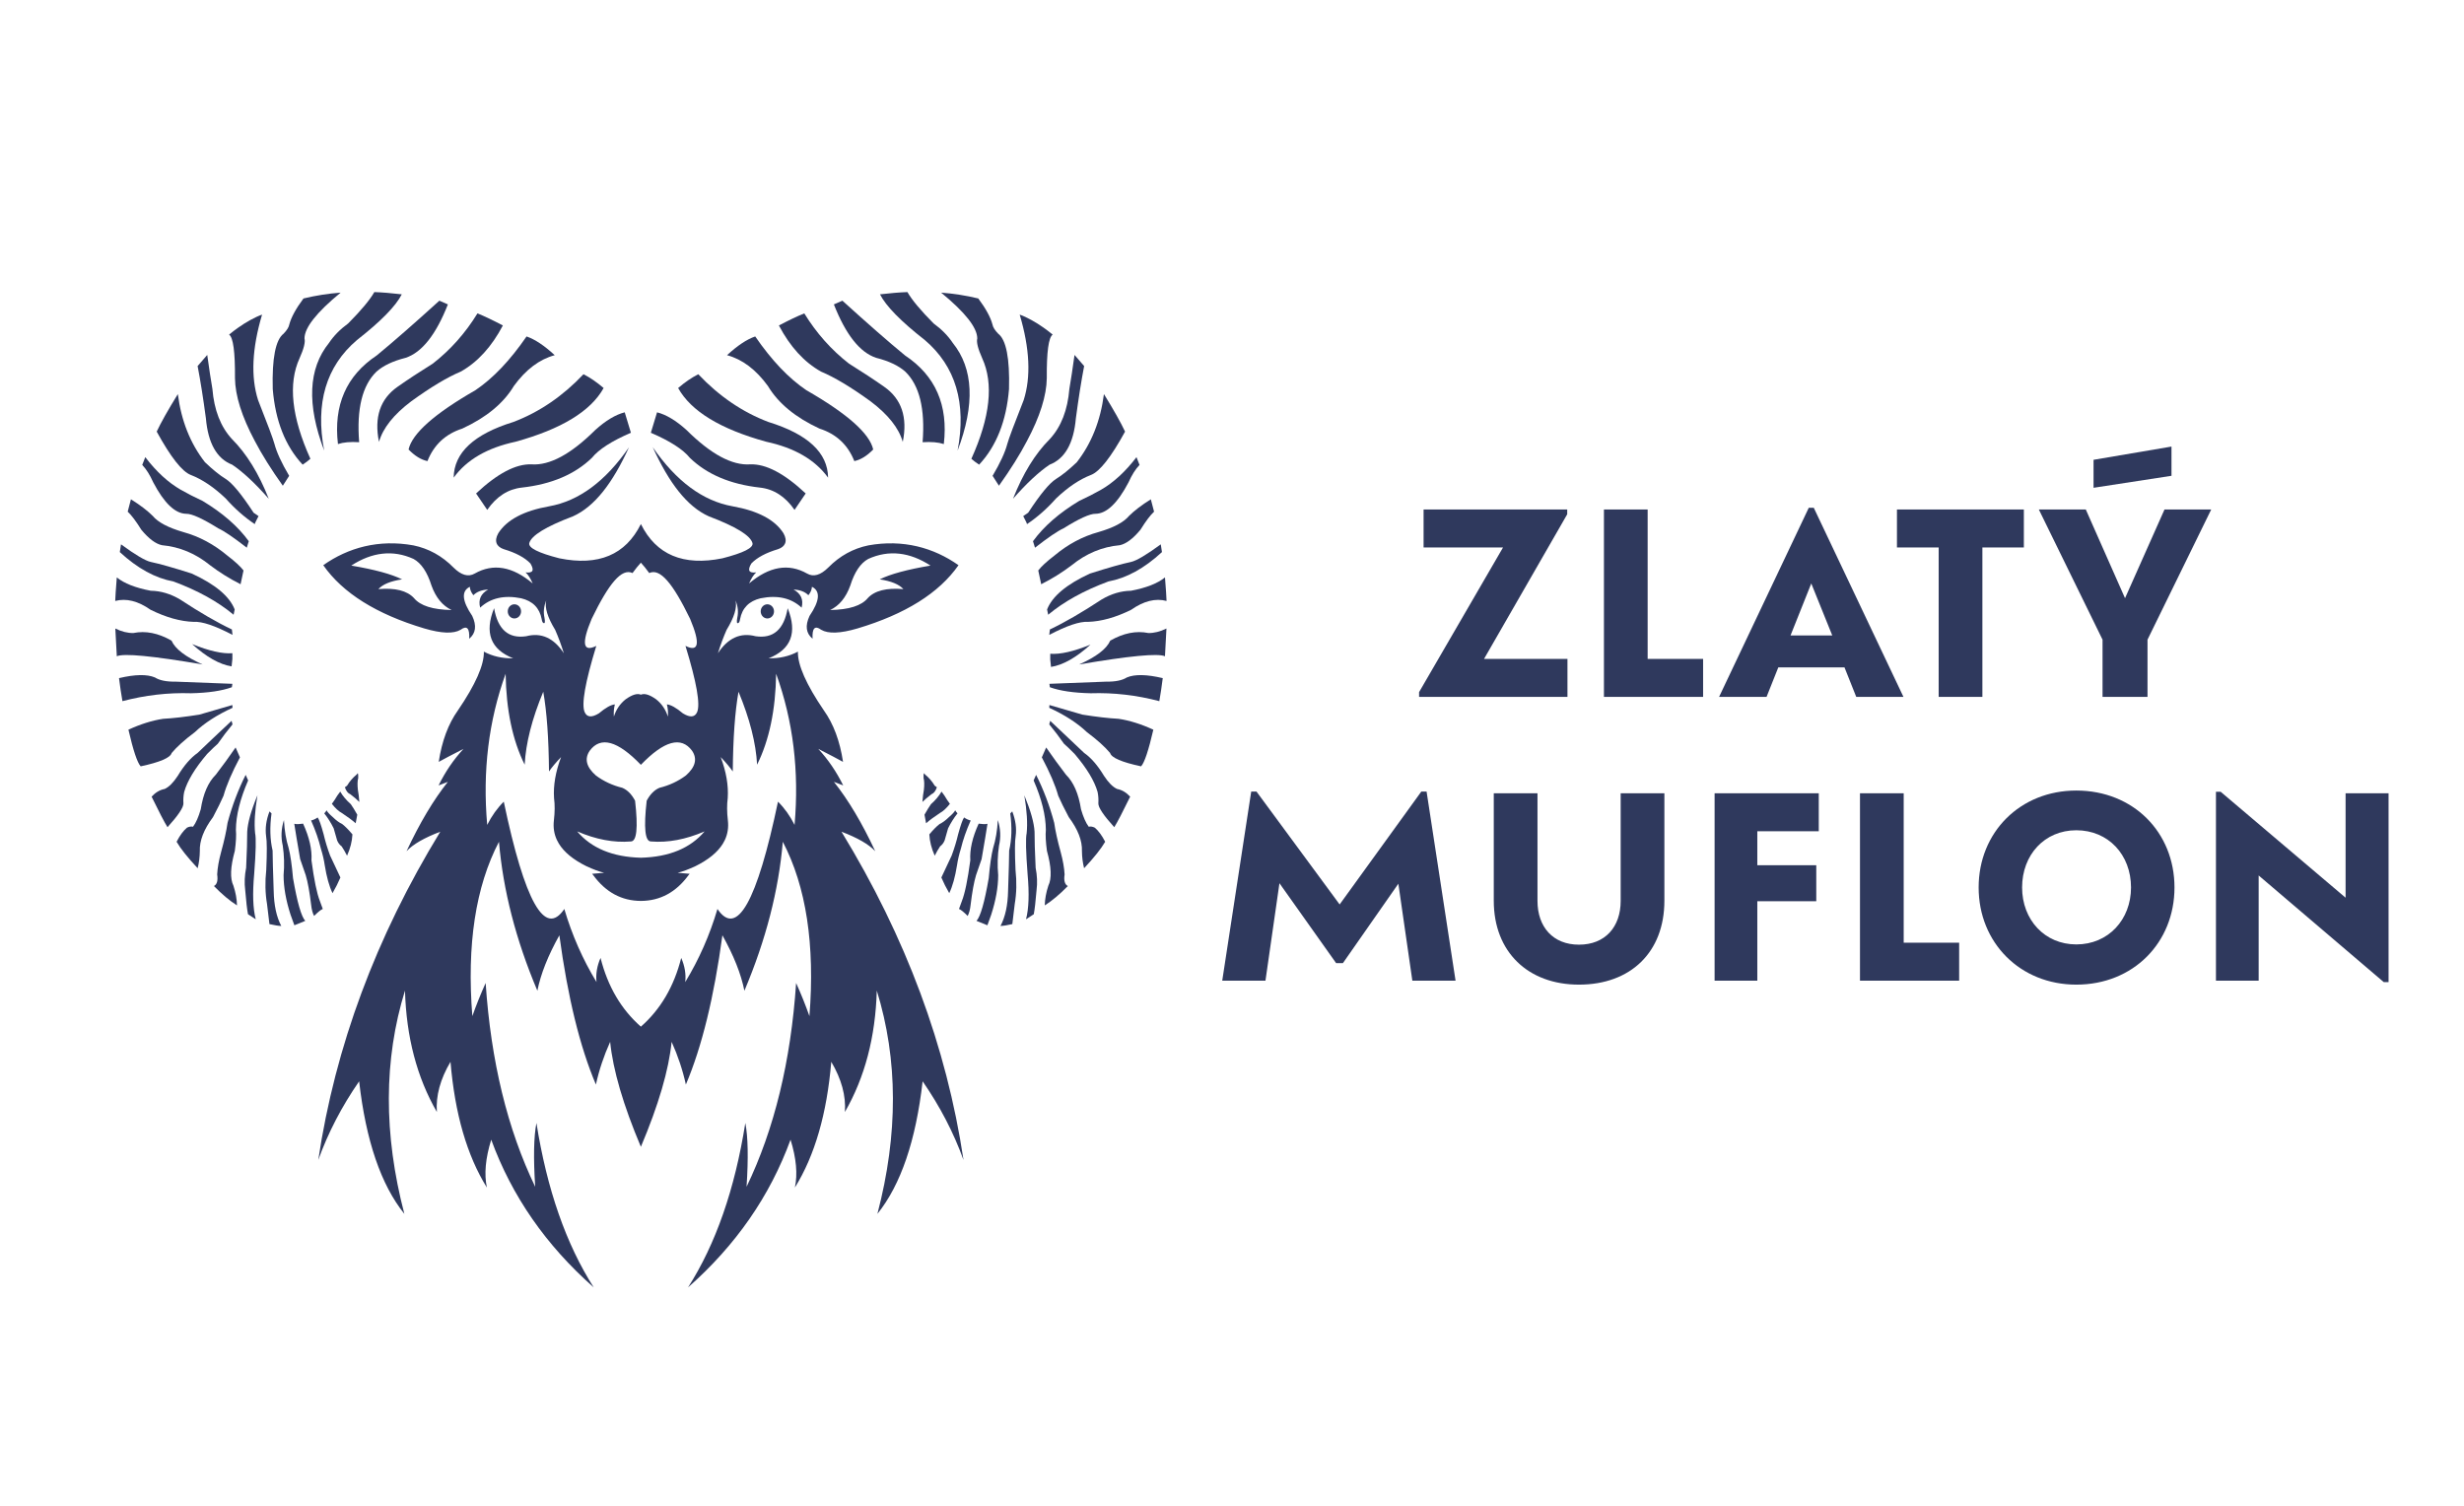 <svg xmlns="http://www.w3.org/2000/svg" xmlns:xlink="http://www.w3.org/1999/xlink" xmlns:serif="http://www.serif.com/" width="100%" height="100%" viewBox="0 0 1350 825" xml:space="preserve" style="fill-rule:evenodd;clip-rule:evenodd;stroke-miterlimit:22.926;">    <g id="Artboard1" transform="matrix(1,0,0,1,-200,-2225)">        <rect x="200" y="2225" width="1350" height="825" style="fill:none;"></rect>        <g id="Vrstva-1" serif:id="Vrstva 1" transform="matrix(4.167,0,0,4.167,0,0)">            <g transform="matrix(1,0,0,1,0,445.603)">                <path d="M121.537,161.761C126.678,162.808 130.253,161.306 132.261,157.256C134.27,161.306 137.845,162.808 142.987,161.761C145.761,161.048 147.077,160.383 146.936,159.766C146.664,158.764 144.75,157.59 141.195,156.244C138.327,154.955 135.97,151.861 133.825,147.163C136.921,151.64 140.415,154.225 144.31,154.921C147.65,155.513 149.883,156.693 151.008,158.463C151.614,159.536 151.22,160.246 150.295,160.56C148.698,161.038 147.527,161.665 146.784,162.443C146.243,163.345 146.457,163.735 147.425,163.614C147.089,163.911 146.776,164.397 146.488,165.069C149.14,162.824 151.682,162.39 154.113,163.766C154.953,164.25 155.882,163.985 156.902,162.972C158.412,161.443 160.169,160.472 162.175,160.061C166.724,159.241 170.747,160.355 174.024,162.667C171.464,166.331 167.036,169.103 160.74,170.984C158.486,171.647 156.895,171.705 155.966,171.157C155.138,170.55 154.761,170.943 154.836,172.337C153.968,171.622 153.836,170.621 154.439,169.334C155.786,167.348 155.891,166.072 154.754,165.507C154.731,165.883 154.575,166.253 154.286,166.617C153.843,166.16 153.193,165.91 152.336,165.868C153.313,166.409 153.666,167.203 153.395,168.25C152.033,166.983 150.234,166.572 148,167.018C146.479,167.382 145.58,168.298 145.302,169.767C145.258,170.076 145.17,170.249 145.038,170.286C144.872,170.334 144.838,170.1 144.936,169.584C145.101,168.854 145.026,168.094 144.712,167.304C144.927,168.242 144.533,169.531 143.531,171.172C143.122,172.098 142.742,173.122 142.391,174.246C143.706,172.238 145.355,171.491 147.338,172.007C149.666,172.354 151.074,171.126 151.563,168.322C152.854,171.54 152.019,173.735 149.059,174.908C150.468,174.94 151.751,174.648 152.907,174.033C152.864,175.783 154.004,178.362 156.327,181.769C157.589,183.539 158.428,185.792 158.841,188.528C158.195,188.166 157.109,187.596 155.584,186.818C156.882,188.217 157.974,189.819 158.862,191.623C158.862,191.623 158.454,191.467 157.64,191.154C159.527,193.517 161.339,196.557 163.076,200.275C162.238,199.371 160.759,198.516 158.637,197.71C167.099,211.562 172.447,225.949 174.681,240.871C173.385,237.28 171.594,233.833 169.306,230.529C168.419,238.323 166.437,244.132 163.361,247.957C166.108,237.461 166.081,227.675 163.28,218.599C163.105,224.699 161.707,230.019 159.086,234.56C159.237,232.438 158.64,230.239 157.294,227.964C156.719,234.789 155.124,240.299 152.509,244.496C152.887,242.74 152.697,240.643 151.939,238.204C149.235,245.613 144.742,252.087 138.461,257.627C142.104,251.924 144.615,244.717 145.994,236.006C146.349,237.818 146.403,240.614 146.157,244.394C149.807,236.82 151.978,227.889 152.672,217.601C153.327,219.055 153.91,220.507 154.423,221.958C155.165,212.564 153.998,204.923 150.921,199.033C150.381,205.408 148.698,211.936 145.872,218.619C145.437,216.429 144.473,213.999 142.981,211.33C141.884,219.448 140.282,225.99 138.176,230.956C137.758,229.051 137.134,227.178 136.303,225.337C135.932,229.039 134.584,233.641 132.261,239.141C129.939,233.641 128.592,229.039 128.22,225.337C127.39,227.178 126.765,229.051 126.347,230.956C124.241,225.99 122.639,219.448 121.543,211.33C120.05,213.999 119.086,216.429 118.652,218.619C115.826,211.936 114.143,205.408 113.602,199.033C110.525,204.923 109.358,212.564 110.101,221.958C110.613,220.507 111.197,219.055 111.851,217.601C112.545,227.889 114.716,236.82 118.366,244.394C118.12,240.614 118.174,237.818 118.529,236.006C119.909,244.717 122.42,251.924 126.062,257.627C119.781,252.087 115.288,245.613 112.584,238.204C111.827,240.643 111.637,242.74 112.014,244.496C109.399,240.299 107.804,234.789 107.229,227.964C105.883,230.239 105.286,232.438 105.438,234.56C102.815,230.019 101.418,224.699 101.244,218.599C98.443,227.675 98.416,237.461 101.162,247.957C98.086,244.132 96.105,238.323 95.217,230.529C92.929,233.833 91.138,237.28 89.843,240.871C92.076,225.949 97.424,211.562 105.886,197.71C103.764,198.516 102.285,199.371 101.447,200.275C103.184,196.557 104.996,193.517 106.883,191.154C106.069,191.467 105.662,191.623 105.662,191.623C106.549,189.819 107.642,188.217 108.939,186.818C107.414,187.596 106.328,188.166 105.682,188.528C106.096,185.792 106.934,183.539 108.196,181.769C110.519,178.362 111.659,175.783 111.617,174.033C112.772,174.648 114.055,174.94 115.465,174.908C112.504,173.735 111.669,171.54 112.961,168.322C113.449,171.126 114.857,172.354 117.185,172.007C119.168,171.491 120.817,172.238 122.132,174.246C121.781,173.122 121.401,172.098 120.992,171.172C119.99,169.531 119.597,168.242 119.811,167.304C119.497,168.094 119.423,168.854 119.588,169.584C119.685,170.1 119.652,170.334 119.486,170.286C119.353,170.249 119.265,170.076 119.221,169.767C118.943,168.298 118.044,167.382 116.523,167.018C114.289,166.572 112.49,166.983 111.128,168.25C110.857,167.203 111.209,166.409 112.187,165.868C111.33,165.91 110.681,166.16 110.237,166.617C109.949,166.253 109.792,165.883 109.769,165.507C108.632,166.072 108.738,167.348 110.085,169.334C110.688,170.621 110.555,171.622 109.688,172.337C109.762,170.943 109.385,170.55 108.558,171.157C107.629,171.705 106.037,171.647 103.783,170.984C97.487,169.103 93.059,166.331 90.499,162.667C93.776,160.355 97.799,159.241 102.348,160.061C104.354,160.472 106.112,161.443 107.621,162.972C108.641,163.985 109.571,164.25 110.411,163.766C112.841,162.39 115.383,162.824 118.035,165.069C117.746,164.397 117.434,163.911 117.098,163.614C118.066,163.735 118.28,163.345 117.74,162.443C116.996,161.665 115.825,161.038 114.228,160.56C113.304,160.246 112.909,159.536 113.515,158.463C114.64,156.693 116.873,155.513 120.213,154.921C124.108,154.225 127.603,151.64 130.698,147.163C128.553,151.861 126.196,154.955 123.328,156.244C119.773,157.59 117.86,158.764 117.587,159.766C117.446,160.383 118.763,161.048 121.537,161.761ZM132.261,162.336C131.91,162.719 131.544,163.174 131.163,163.7C129.738,163.029 128.06,165.047 125.789,169.726C124.432,172.961 124.636,174.145 126.399,173.279C124.931,178.074 124.422,180.979 124.872,181.993C125.174,182.672 125.795,182.724 126.735,182.151C127.623,181.407 128.325,181.014 128.841,180.97C128.71,181.479 128.667,182.014 128.712,182.574C129.004,181.647 129.518,180.89 130.256,180.301C131.118,179.688 131.787,179.485 132.261,179.692C132.736,179.485 133.405,179.688 134.267,180.301C135.005,180.89 135.519,181.647 135.811,182.574C135.856,182.014 135.813,181.479 135.682,180.97C136.198,181.014 136.9,181.407 137.788,182.151C138.728,182.724 139.349,182.672 139.651,181.993C140.101,180.979 139.592,178.074 138.124,173.279C139.888,174.145 140.091,172.961 138.735,169.726C136.463,165.047 134.785,163.029 133.36,163.7C132.979,163.174 132.613,162.719 132.261,162.336ZM132.261,188.915C129.208,185.743 126.966,185.125 125.534,187.062C124.813,188.12 125.085,189.206 126.348,190.32C127.372,191.08 128.53,191.62 129.819,191.938C130.493,192.224 131.053,192.791 131.499,193.638C131.907,197.221 131.716,199.005 130.929,198.992C128.706,199.175 126.358,198.734 123.885,197.669C125.756,199.88 128.548,201.034 132.261,201.13C135.975,201.034 138.767,199.88 140.638,197.669C138.165,198.734 135.817,199.175 133.594,198.992C132.807,199.005 132.617,197.221 133.024,193.638C133.47,192.791 134.03,192.224 134.704,191.938C135.993,191.62 137.15,191.08 138.175,190.32C139.438,189.206 139.709,188.12 138.99,187.062C137.558,185.125 135.315,185.743 132.261,188.915ZM132.261,206.811C129.726,206.796 127.639,205.669 126.002,203.431C125.951,203.367 125.9,203.305 125.849,203.244C126.286,203.208 126.813,203.164 127.43,203.111C126.771,202.95 125.989,202.659 125.084,202.238C123.371,201.391 122.171,200.406 121.482,199.284C121.39,199.129 121.303,198.968 121.222,198.803C120.849,198.008 120.716,197.149 120.823,196.225C120.952,195.139 120.959,194.162 120.844,193.293C120.732,191.634 121.04,189.835 121.767,187.897C121.063,188.636 120.534,189.268 120.179,189.79C120.142,185.422 119.891,181.927 119.426,179.305C117.946,182.864 117.132,186.06 116.982,188.895C115.385,185.683 114.551,181.7 114.478,176.944C112.24,183.122 111.433,189.745 112.055,196.814C112.651,195.628 113.377,194.61 114.234,193.76C116.997,206.945 119.651,211.648 122.194,207.869C123.207,211.3 124.618,214.504 126.429,217.479C126.315,216.425 126.491,215.366 126.958,214.303C127.905,218.056 129.673,221.069 132.261,223.342C134.85,221.069 136.618,218.056 137.565,214.303C138.032,215.366 138.208,216.425 138.094,217.479C139.905,214.504 141.317,211.3 142.329,207.869C144.873,211.648 147.526,206.945 150.289,193.76C151.146,194.61 151.872,195.628 152.468,196.814C153.091,189.745 152.283,183.122 150.045,176.944C149.973,181.7 149.138,185.683 147.541,188.895C147.391,186.06 146.577,182.864 145.098,179.305C144.632,181.927 144.381,185.422 144.344,189.79C143.99,189.268 143.46,188.636 142.756,187.897C143.484,189.835 143.791,191.634 143.68,193.293C143.565,194.162 143.571,195.139 143.7,196.225C143.807,197.149 143.674,198.008 143.301,198.803C143.22,198.968 143.133,199.129 143.041,199.284C142.352,200.406 141.152,201.391 139.439,202.238C138.534,202.659 137.752,202.95 137.093,203.111C137.71,203.164 138.237,203.208 138.674,203.244C138.623,203.305 138.572,203.367 138.521,203.431C136.884,205.669 134.798,206.796 132.261,206.811ZM148.891,167.808C148.408,167.808 148.016,168.225 148.016,168.739C148.016,169.254 148.408,169.671 148.891,169.671C149.374,169.671 149.766,169.254 149.766,168.739C149.766,168.225 149.374,167.808 148.891,167.808ZM162.095,166.994C161.267,167.998 159.618,168.521 157.147,168.562C158.338,168.001 159.22,166.929 159.794,165.345C160.351,163.568 161.138,162.4 162.156,161.843C164.864,160.61 167.632,160.954 170.34,162.719C167.282,163.234 165.057,163.838 163.662,164.531C165.168,164.755 166.206,165.182 166.777,165.813C164.559,165.622 162.998,166.016 162.095,166.994ZM115.632,167.808C116.116,167.808 116.508,168.225 116.508,168.739C116.508,169.254 116.116,169.671 115.632,169.671C115.149,169.671 114.757,169.254 114.757,168.739C114.757,168.225 115.149,167.808 115.632,167.808ZM102.429,166.994C103.256,167.998 104.905,168.521 107.376,168.562C106.185,168.001 105.303,166.929 104.729,165.345C104.172,163.568 103.385,162.4 102.367,161.843C99.659,160.61 96.891,160.954 94.183,162.719C97.241,163.234 99.467,163.838 100.861,164.531C99.355,164.755 98.317,165.182 97.746,165.813C99.964,165.622 101.525,166.016 102.429,166.994" style="fill:rgb(47,57,93);"></path>            </g>            <g transform="matrix(1,0,0,1,0,338.774)">                <path d="M112.058,262.223C111.08,260.784 110.592,260.065 110.592,260.065C113.391,257.439 115.821,256.163 117.88,256.237C120.268,256.407 123.064,254.9 126.268,251.717C127.645,250.474 128.934,249.701 130.137,249.396C130.679,251.188 130.951,252.084 130.951,252.084C128.43,253.17 126.719,254.27 125.821,255.382C123.581,257.551 120.513,258.854 116.618,259.291C114.801,259.484 113.281,260.461 112.058,262.223" style="fill:rgb(47,57,93);"></path>            </g>            <g transform="matrix(1,0,0,1,0,329.528)">                <path d="M115.507,259.908C110.309,261.512 107.689,263.953 107.647,267.231C109.358,264.876 112.072,263.302 115.789,262.508C121.821,260.841 125.679,258.488 127.362,255.449C126.473,254.683 125.59,254.078 124.715,253.635C121.981,256.523 118.912,258.615 115.507,259.908" style="fill:rgb(47,57,93);"></path>            </g>            <g transform="matrix(1,0,0,1,0,322.385)">                <path d="M110.51,262.874C105.119,265.97 102.187,268.569 101.715,270.672C102.538,271.518 103.365,272.026 104.199,272.199C105.042,270.06 106.569,268.635 108.78,267.924C111.948,266.455 114.208,264.589 115.559,262.325C117.136,260.161 118.928,258.811 120.934,258.273C119.562,257.006 118.327,256.185 117.229,255.81C115.07,258.953 112.831,261.308 110.51,262.874" style="fill:rgb(47,57,93);"></path>            </g>            <g transform="matrix(1,0,0,1,0,316.828)">                <path d="M100.27,267.984C97.986,269.581 97.171,271.996 97.827,275.232C98.345,273.413 99.757,271.635 102.061,269.898C104.624,268.04 106.796,266.737 108.576,265.989C110.795,264.744 112.641,262.722 114.114,259.922C112.77,259.216 111.657,258.686 110.775,258.334C109.182,260.927 107.228,263.126 104.911,264.931C103.16,266.022 101.613,267.04 100.27,267.984" style="fill:rgb(47,57,93);"></path>            </g>            <g transform="matrix(1,0,0,1,0,315.443)">                <path d="M97.521,265.256C93.528,267.911 91.832,271.793 92.431,276.901C93.141,276.665 94.071,276.583 95.22,276.657C94.872,272.277 95.632,269.183 97.501,267.374C98.389,266.586 99.665,265.982 101.328,265.561C103.468,264.857 105.321,262.516 106.886,258.538C106.14,258.212 105.766,258.049 105.766,258.049C102.442,261.067 99.694,263.47 97.521,265.256" style="fill:rgb(47,57,93);"></path>            </g>            <g transform="matrix(1,0,0,1,0,315.167)">                <path d="M100.824,257.489C99.449,257.329 98.247,257.23 97.217,257.194C96.62,258.232 95.473,259.607 93.774,261.318C92.72,262.086 91.879,262.941 91.25,263.884C88.528,267.258 88.318,271.974 90.618,278.033C89.436,271.796 90.875,266.95 94.935,263.497C98.069,261.046 100.032,259.044 100.824,257.489" style="fill:rgb(47,57,93);"></path>            </g>            <g transform="matrix(1,0,0,1,0,317.092)">                <path d="M83.859,268.025C84.205,272.212 85.515,275.524 87.788,277.96C88.22,277.676 88.559,277.418 88.807,277.187C86.333,271.709 85.858,267.305 87.381,263.974C87.943,262.719 88.16,261.85 88.033,261.368C88.035,259.951 89.618,257.942 92.784,255.341C91.157,255.462 89.529,255.717 87.899,256.108C86.906,257.443 86.286,258.579 86.038,259.515C85.977,259.875 85.725,260.282 85.284,260.737C84.228,261.547 83.752,263.976 83.859,268.025" style="fill:rgb(47,57,93);"></path>            </g>            <g transform="matrix(1,0,0,1,0,322.753)">                <path d="M84.083,269.572C84.37,270.672 85.014,272.069 86.017,273.766C86.017,273.766 85.739,274.2 85.183,275.069C83.663,272.939 82.435,270.977 81.498,269.185C79.788,265.979 78.919,263.224 78.892,260.919C78.915,257.466 78.656,255.559 78.116,255.2C78.542,254.85 78.949,254.539 79.339,254.268C80.262,253.608 81.55,252.874 82.454,252.572C81.132,257.014 80.957,260.758 81.928,263.805C83.176,266.96 83.895,268.882 84.083,269.572" style="fill:rgb(47,57,93);"></path>            </g>            <g transform="matrix(1,0,0,1,0,329.768)">                <path d="M78.528,265.29C79.95,266.247 81.551,267.741 83.333,269.769C82.025,266.45 80.41,263.831 78.488,261.91C77.004,260.299 76.149,258.1 75.922,255.314C75.72,254.148 75.494,252.663 75.245,250.857C74.402,251.831 73.98,252.318 73.98,252.318C74.357,254.283 74.719,256.571 75.067,259.182C75.355,262.475 76.509,264.511 78.528,265.29" style="fill:rgb(47,57,93);"></path>            </g>            <g transform="matrix(1,0,0,1,0,338.255)">                <path d="M73.072,258.146C71.929,257.701 70.438,255.802 68.6,252.451C69.159,251.259 70.085,249.615 71.379,247.518C71.829,251.023 73.018,254.01 74.945,256.477C75.994,257.474 76.903,258.207 77.673,258.675C78.534,259.21 79.755,260.69 81.338,263.114C81.772,263.412 81.989,263.562 81.989,263.562C81.633,264.233 81.47,264.586 81.501,264.62C80.125,263.698 78.85,262.572 77.673,261.241C76.117,259.759 74.583,258.727 73.072,258.146" style="fill:rgb(47,57,93);"></path>            </g>            <g transform="matrix(1,0,0,1,0,349.642)">                <path d="M68.145,247.737C67.707,246.759 67.224,245.995 66.697,245.444C66.697,245.444 66.831,245.103 67.098,244.423C68.551,246.328 70.108,247.758 71.769,248.714C72.641,249.209 73.598,249.698 74.639,250.181C77.261,251.758 79.284,253.523 80.706,255.474C80.53,256.044 80.442,256.329 80.442,256.329C78.705,254.976 77.456,254.127 76.696,253.784C74.625,252.494 73.22,251.856 72.481,251.87C71.028,251.852 69.583,250.475 68.145,247.737" style="fill:rgb(47,57,93);"></path>            </g>            <g transform="matrix(1,0,0,1,0,359.988)">                <path d="M66.577,243.621C65.878,242.497 65.281,241.705 64.786,241.244C64.85,240.968 64.993,240.426 65.212,239.619C66.42,240.375 67.378,241.105 68.083,241.808C68.775,242.644 70.112,243.35 72.094,243.926C74.188,244.5 76.129,245.539 77.917,247.041C78.907,247.799 79.606,248.444 80.014,248.975C79.756,250.183 79.627,250.787 79.627,250.787C78.191,250.059 76.861,249.232 75.637,248.303C73.72,246.745 71.61,245.863 69.305,245.656C68.468,245.486 67.559,244.807 66.577,243.621" style="fill:rgb(47,57,93);"></path>            </g>            <g transform="matrix(1,0,0,1,0,369.921)">                <path d="M67.818,237.922C67.095,237.76 65.792,236.989 63.906,235.607C63.801,236.286 63.748,236.625 63.748,236.625C66.067,238.766 68.414,240.053 70.791,240.487C73.998,241.676 76.638,243.135 78.71,244.865C78.805,244.403 78.853,244.172 78.853,244.172C78.178,242.441 76.298,240.867 73.213,239.449C70.781,238.675 68.983,238.166 67.818,237.922" style="fill:rgb(47,57,93);"></path>            </g>            <g transform="matrix(1,0,0,1,0,376.918)">                <path d="M67.797,237.216C66.148,236.06 64.598,235.672 63.145,236.054C63.16,235.527 63.23,234.496 63.352,232.961C64.326,233.748 65.814,234.332 67.817,234.712C69.128,234.732 70.411,235.112 71.665,235.852C74.281,237.572 76.554,238.889 78.485,239.802C78.544,240.263 78.571,240.501 78.567,240.515C76.249,239.301 74.552,238.731 73.477,238.804C71.727,238.75 69.833,238.22 67.797,237.216" style="fill:rgb(47,57,93);"></path>            </g>            <g transform="matrix(1,0,0,1,0,387.525)">                <path d="M74.638,233.796C68.028,232.668 64.267,232.309 63.354,232.718C63.354,232.718 63.289,231.503 63.159,229.072C63.989,229.481 64.782,229.678 65.537,229.664C67.14,229.338 68.81,229.67 70.545,230.661C71.027,231.754 72.391,232.799 74.638,233.796" style="fill:rgb(47,57,93);"></path>            </g>            <g transform="matrix(-0.998,-0.059,-0.059,0.998,165.255,394.835)">                <path d="M73.294,229.792C74.599,229.97 76.384,229.674 78.649,228.905C76.674,230.496 74.889,231.37 73.294,231.526C73.264,230.872 73.249,230.544 73.249,230.544C73.279,230.043 73.294,229.792 73.294,229.792" style="fill:rgb(47,57,93);"></path>            </g>            <g transform="matrix(1,0,0,1,0,398.345)">                <path d="M63.645,224.774C63.782,225.867 63.932,226.877 64.095,227.802C67.095,227.013 70.1,226.667 73.111,226.764C75.374,226.715 77.166,226.45 78.485,225.97C78.526,225.671 78.547,225.522 78.547,225.522C75.588,225.418 73.097,225.323 71.075,225.237C69.877,225.255 68.974,225.072 68.367,224.687C67.33,224.247 65.756,224.276 63.645,224.774" style="fill:rgb(47,57,93);"></path>            </g>            <g transform="matrix(1,0,0,1,0,410.98)">                <path d="M70.566,221.987C70.387,222.611 69.029,223.194 66.494,223.738C66.052,223.264 65.515,221.658 64.882,218.919C66.48,218.183 68.002,217.706 69.446,217.488C70.74,217.42 72.328,217.236 74.211,216.938C77.101,216.097 78.547,215.676 78.547,215.676C78.561,215.92 78.567,216.042 78.567,216.042C76.524,216.98 74.875,218.045 73.62,219.239C72.265,220.254 71.247,221.171 70.566,221.987" style="fill:rgb(47,57,93);"></path>            </g>            <g transform="matrix(1,0,0,1,0,421.059)">                <path d="M72.113,218.525C72.134,219.053 71.437,220.099 70.021,221.661C69.612,221.01 68.914,219.672 67.929,217.647C68.437,217.092 69.011,216.754 69.649,216.632C70.213,216.373 70.783,215.803 71.359,214.922C72.193,213.54 73.069,212.529 73.986,211.888C75.379,210.553 76.866,209.149 78.445,207.674C78.526,207.986 78.567,208.142 78.567,208.142C77.87,208.983 77.225,209.832 76.633,210.687C76.34,210.936 75.871,211.384 75.228,212.031C73.627,213.913 72.623,215.575 72.215,217.019C72.112,217.505 72.078,218.007 72.113,218.525" style="fill:rgb(47,57,93);"></path>            </g>            <g transform="matrix(1,0,0,1,0,429.956)">                <path d="M73.986,218.159C72.669,216.751 71.745,215.591 71.215,214.679C71.646,213.845 72.101,213.227 72.581,212.825C72.873,212.681 73.138,212.641 73.375,212.703C73.754,212.205 74.093,211.438 74.393,210.402C74.711,208.362 75.369,206.849 76.368,205.862C77.265,204.693 78.134,203.498 78.974,202.279C79.354,203.148 79.544,203.582 79.544,203.582C78.478,205.595 77.759,207.278 77.385,208.631C77.064,209.373 76.603,210.309 76.001,211.441C74.79,213.061 74.214,214.554 74.271,215.92C74.26,216.699 74.165,217.445 73.986,218.159" style="fill:rgb(47,57,93);"></path>            </g>            <g transform="matrix(1,0,0,1,0,438.445)">                <path d="M76.123,212.011C77.188,213.101 78.199,213.949 79.157,214.556C79.139,213.73 78.983,212.868 78.689,211.97C78.224,211.027 78.285,209.501 78.872,207.389C79.031,206.224 79.078,205.301 79.014,204.62C79.028,202.725 79.564,200.56 80.623,198.126C80.623,198.126 80.514,197.881 80.297,197.393C79.306,199.36 78.512,201.464 77.915,203.704C77.765,204.758 77.48,206.047 77.06,207.572C76.764,208.663 76.595,209.634 76.551,210.484C76.671,211.297 76.528,211.806 76.123,212.011" style="fill:rgb(47,57,93);"></path>            </g>            <g transform="matrix(1,0,0,1,0,442.958)">                <path d="M81.623,211.868C80.943,211.425 80.602,211.204 80.602,211.204C80.482,210.582 80.36,209.524 80.236,208.027C80.116,207.102 80.156,206.124 80.358,205.096C80.459,202.992 80.506,201.411 80.5,200.352C80.563,199.18 81.011,197.585 81.844,195.568C81.505,197.599 81.403,199.261 81.539,200.555C81.683,201.205 81.642,202.997 81.416,205.931C81.185,208.492 81.254,210.471 81.623,211.868" style="fill:rgb(47,57,93);"></path>            </g>            <g transform="matrix(1,0,0,1,0,445.954)">                <path d="M83.423,209.505C84.086,209.659 84.606,209.741 84.981,209.751C84.352,208.575 84.019,207.036 83.981,205.133C83.889,202.46 83.841,200.695 83.839,199.84C83.5,198.393 83.453,196.764 83.696,194.954C83.696,194.954 83.608,194.866 83.432,194.689C82.995,195.825 82.846,196.911 82.984,197.946C83.1,198.582 83.107,200.062 83.004,202.385C82.832,203.975 82.866,205.469 83.106,206.864C83.244,207.976 83.349,208.857 83.423,209.505" style="fill:rgb(47,57,93);"></path>            </g>            <g transform="matrix(1,0,0,1,0,447.002)">                <path d="M86.702,208.613C87.373,208.354 87.85,208.161 88.132,208.033C87.611,207.463 87.075,205.59 86.524,202.413C86.37,200.668 86.18,199.357 85.954,198.478C85.609,197.377 85.401,196.144 85.33,194.779C84.967,195.916 84.915,197.038 85.174,198.144C85.364,199.427 85.4,200.721 85.282,202.027C85.283,203.596 85.589,205.327 86.198,207.218C86.534,208.148 86.702,208.613 86.702,208.613" style="fill:rgb(47,57,93);"></path>            </g>            <g transform="matrix(1,0,0,1,0,446.247)">                <path d="M90.435,207.223C90.177,206.517 90.049,206.164 90.049,206.164C89.657,205.168 89.29,203.39 88.949,200.83C89.038,199.419 88.672,197.81 87.85,196.005C87.364,196.051 87.078,196.111 86.689,196.025C86.831,196.963 87.089,198.511 87.463,200.667C87.685,201.276 87.93,201.982 88.196,202.785C88.465,203.684 88.703,204.987 88.908,206.694C88.973,207.29 89.101,207.773 89.293,208.142C89.806,207.625 90.187,207.319 90.435,207.223" style="fill:rgb(47,57,93);"></path>            </g>            <g transform="matrix(1,0,0,1,0,442.437)">                <path d="M90.547,201.21C90.215,199.996 89.954,199.259 89.764,199.001C89.499,199.193 89.21,199.325 88.898,199.398C89.483,200.722 89.91,201.951 90.181,203.083C90.427,203.877 90.596,204.603 90.69,205.261C90.942,206.834 91.285,208.066 91.718,208.956C92.13,208.245 92.476,207.558 92.754,206.897C92.325,205.998 91.875,205.038 91.402,204.019C91.047,203.065 90.762,202.128 90.547,201.21" style="fill:rgb(47,57,93);"></path>            </g>            <g transform="matrix(0.446,-0.895,-0.895,-0.446,230.116,822.05)">                <path d="M91.071,199.976C91.746,199.932 92.481,199.932 93.274,199.976" style="fill:none;fill-rule:nonzero;"></path>            </g>            <g transform="matrix(1,0,0,1,0,436.572)">                <path d="M90.629,204.327C90.772,204.182 90.874,204.048 90.935,203.925C91.028,204.132 91.299,204.429 91.749,204.815C92.185,205.245 92.599,205.55 92.991,205.732C93.38,206.034 93.828,206.487 94.335,207.091C94.291,207.999 94.055,208.935 93.627,209.897C93.403,209.447 93.166,209.035 92.916,208.663C92.658,208.475 92.461,208.218 92.325,207.89C92.183,207.373 92.032,206.844 91.871,206.302C91.512,205.572 91.098,204.914 90.629,204.327" style="fill:rgb(47,57,93);"></path>            </g>            <g transform="matrix(1,0,0,1,0,429.843)">                <path d="M94.972,211.232C94.833,211.981 94.763,212.356 94.763,212.356C94.278,211.938 93.669,211.488 92.935,211.005C92.528,210.793 92.094,210.392 91.632,209.804C91.873,209.485 92.111,209.125 92.345,208.724C92.602,208.371 92.731,208.195 92.731,208.195C93.067,208.775 93.528,209.325 94.116,209.844C94.345,210.162 94.63,210.625 94.972,211.232" style="fill:rgb(47,57,93);"></path>            </g>            <g transform="matrix(1,0,0,1,0,424.491)">                <path d="M93.627,212.773C93.437,212.909 93.342,212.977 93.342,212.977C93.507,213.468 93.745,213.774 94.055,213.893C94.569,214.286 94.965,214.626 95.245,214.912C95.2,214.285 95.135,213.755 95.052,213.323C94.979,212.655 94.992,212.139 95.093,211.775C95.116,211.153 95.055,210.99 94.91,211.287C94.391,211.71 93.963,212.206 93.627,212.773" style="fill:rgb(47,57,93);"></path>            </g>            <g transform="matrix(1,0,0,1,0,338.774)">                <path d="M152.465,262.223C153.443,260.784 153.931,260.065 153.931,260.065C151.132,257.439 148.702,256.163 146.643,256.237C144.255,256.407 141.459,254.9 138.255,251.717C136.878,250.474 135.589,249.701 134.387,249.396C133.844,251.188 133.572,252.084 133.572,252.084C136.093,253.17 137.803,254.27 138.703,255.382C140.943,257.551 144.01,258.854 147.905,259.291C149.722,259.484 151.242,260.461 152.465,262.223" style="fill:rgb(47,57,93);"></path>            </g>            <g transform="matrix(1,0,0,1,0,329.528)">                <path d="M149.016,259.908C154.213,261.512 156.834,263.953 156.876,267.231C155.165,264.876 152.451,263.302 148.734,262.508C142.701,260.841 138.844,258.488 137.161,255.449C138.05,254.683 138.933,254.078 139.808,253.635C142.542,256.523 145.611,258.615 149.016,259.908" style="fill:rgb(47,57,93);"></path>            </g>            <g transform="matrix(1,0,0,1,0,322.385)">                <path d="M154.013,262.874C159.404,265.97 162.336,268.569 162.808,270.672C161.985,271.518 161.158,272.026 160.324,272.199C159.481,270.06 157.954,268.635 155.743,267.924C152.575,266.455 150.315,264.589 148.964,262.325C147.387,260.161 145.595,258.811 143.589,258.273C144.962,257.006 146.197,256.185 147.294,255.81C149.453,258.953 151.693,261.308 154.013,262.874" style="fill:rgb(47,57,93);"></path>            </g>            <g transform="matrix(1,0,0,1,0,316.828)">                <path d="M164.253,267.984C166.537,269.581 167.352,271.996 166.696,275.232C166.178,273.413 164.766,271.635 162.462,269.898C159.899,268.04 157.727,266.737 155.947,265.989C153.728,264.744 151.882,262.722 150.409,259.922C151.753,259.216 152.867,258.686 153.748,258.334C155.341,260.927 157.296,263.126 159.611,264.931C161.363,266.022 162.91,267.04 164.253,267.984" style="fill:rgb(47,57,93);"></path>            </g>            <g transform="matrix(1,0,0,1,0,315.443)">                <path d="M167.002,265.256C170.995,267.911 172.691,271.793 172.092,276.901C171.382,276.665 170.452,276.583 169.303,276.657C169.651,272.277 168.891,269.183 167.022,267.374C166.134,266.586 164.858,265.982 163.195,265.561C161.055,264.857 159.202,262.516 157.637,258.538C158.384,258.212 158.757,258.049 158.757,258.049C162.081,261.067 164.829,263.47 167.002,265.256" style="fill:rgb(47,57,93);"></path>            </g>            <g transform="matrix(1,0,0,1,0,315.167)">                <path d="M163.7,257.489C165.074,257.329 166.276,257.23 167.306,257.194C167.903,258.232 169.05,259.607 170.749,261.318C171.803,262.086 172.644,262.941 173.273,263.884C175.994,267.258 176.205,271.974 173.905,278.033C175.087,271.796 173.648,266.95 169.589,263.497C166.454,261.046 164.491,259.044 163.7,257.489" style="fill:rgb(47,57,93);"></path>            </g>            <g transform="matrix(1,0,0,1,0,317.092)">                <path d="M180.664,268.025C180.318,272.212 179.008,275.524 176.734,277.96C176.303,277.676 175.964,277.418 175.716,277.187C178.19,271.709 178.665,267.305 177.141,263.974C176.58,262.719 176.363,261.85 176.49,261.368C176.488,259.951 174.905,257.942 171.739,255.341C173.366,255.462 174.994,255.717 176.624,256.108C177.616,257.443 178.237,258.579 178.485,259.515C178.546,259.875 178.797,260.282 179.239,260.737C180.295,261.547 180.77,263.976 180.664,268.025" style="fill:rgb(47,57,93);"></path>            </g>            <g transform="matrix(1,0,0,1,0,322.753)">                <path d="M180.44,269.572C180.153,270.672 179.509,272.069 178.505,273.766C178.505,273.766 178.784,274.2 179.34,275.069C180.86,272.939 182.088,270.977 183.025,269.185C184.735,265.979 185.603,263.224 185.631,260.919C185.608,257.466 185.867,255.559 186.407,255.2C185.981,254.85 185.574,254.539 185.184,254.268C184.26,253.608 182.972,252.874 182.069,252.572C183.391,257.014 183.566,260.758 182.595,263.805C181.347,266.96 180.628,268.882 180.44,269.572" style="fill:rgb(47,57,93);"></path>            </g>            <g transform="matrix(1,0,0,1,0,329.768)">                <path d="M185.994,265.29C184.573,266.247 182.971,267.741 181.19,269.769C182.498,266.45 184.113,263.831 186.035,261.91C187.519,260.299 188.374,258.1 188.601,255.314C188.803,254.148 189.029,252.663 189.278,250.857C190.121,251.831 190.543,252.318 190.543,252.318C190.166,254.283 189.803,256.571 189.456,259.182C189.168,262.475 188.014,264.511 185.994,265.29" style="fill:rgb(47,57,93);"></path>            </g>            <g transform="matrix(1,0,0,1,0,338.255)">                <path d="M191.451,258.146C192.594,257.701 194.085,255.802 195.923,252.451C195.364,251.259 194.438,249.615 193.144,247.518C192.693,251.023 191.504,254.01 189.578,256.477C188.529,257.474 187.619,258.207 186.85,258.675C185.989,259.21 184.768,260.69 183.185,263.114C182.751,263.412 182.533,263.562 182.533,263.562C182.89,264.233 183.053,264.586 183.022,264.62C184.397,263.698 185.673,262.572 186.85,261.241C188.406,259.759 189.94,258.727 191.451,258.146" style="fill:rgb(47,57,93);"></path>            </g>            <g transform="matrix(1,0,0,1,0,349.642)">                <path d="M196.378,247.737C196.816,246.759 197.299,245.995 197.826,245.444C197.826,245.444 197.692,245.103 197.425,244.423C195.972,246.328 194.415,247.758 192.754,248.714C191.882,249.209 190.925,249.698 189.884,250.181C187.261,251.758 185.239,253.523 183.817,255.474C183.993,256.044 184.081,256.329 184.081,256.329C185.818,254.976 187.067,254.127 187.827,253.784C189.898,252.494 191.303,251.856 192.042,251.87C193.495,251.852 194.94,250.475 196.378,247.737" style="fill:rgb(47,57,93);"></path>            </g>            <g transform="matrix(1,0,0,1,0,359.988)">                <path d="M197.946,243.621C198.645,242.497 199.242,241.705 199.737,241.244C199.672,240.968 199.53,240.426 199.311,239.619C198.102,240.375 197.145,241.105 196.439,241.808C195.748,242.644 194.411,243.35 192.429,243.926C190.335,244.5 188.394,245.539 186.606,247.041C185.616,247.799 184.917,248.444 184.509,248.975C184.767,250.183 184.896,250.787 184.896,250.787C186.331,250.059 187.662,249.232 188.886,248.303C190.803,246.745 192.913,245.863 195.218,245.656C196.054,245.486 196.964,244.807 197.946,243.621" style="fill:rgb(47,57,93);"></path>            </g>            <g transform="matrix(1,0,0,1,0,369.921)">                <path d="M196.705,237.922C197.427,237.76 198.731,236.989 200.617,235.607C200.722,236.286 200.775,236.625 200.775,236.625C198.456,238.766 196.108,240.053 193.732,240.487C190.525,241.676 187.885,243.135 185.813,244.865C185.717,244.403 185.67,244.172 185.67,244.172C186.345,242.441 188.224,240.867 191.31,239.449C193.741,238.675 195.54,238.166 196.705,237.922" style="fill:rgb(47,57,93);"></path>            </g>            <g transform="matrix(1,0,0,1,0,376.918)">                <path d="M196.726,237.216C198.375,236.06 199.925,235.672 201.377,236.054C201.362,235.527 201.293,234.496 201.171,232.961C200.197,233.748 198.709,234.332 196.706,234.712C195.395,234.732 194.112,235.112 192.858,235.852C190.242,237.572 187.969,238.889 186.038,239.802C185.979,240.263 185.952,240.501 185.956,240.515C188.274,239.301 189.971,238.731 191.046,238.804C192.796,238.75 194.69,238.22 196.726,237.216" style="fill:rgb(47,57,93);"></path>            </g>            <g transform="matrix(1,0,0,1,0,387.525)">                <path d="M189.885,233.796C196.494,232.668 200.255,232.309 201.169,232.718C201.169,232.718 201.234,231.503 201.364,229.072C200.534,229.481 199.741,229.678 198.986,229.664C197.383,229.338 195.713,229.67 193.977,230.661C193.496,231.754 192.132,232.799 189.885,233.796" style="fill:rgb(47,57,93);"></path>            </g>            <g transform="matrix(-0.998,0.059,0.059,0.998,363.374,379.301)">                <path d="M191.229,229.793C189.924,229.97 188.139,229.674 185.874,228.904C187.849,230.496 189.633,231.37 191.229,231.526C191.259,230.872 191.273,230.545 191.273,230.545C191.244,230.043 191.229,229.793 191.229,229.793" style="fill:rgb(47,57,93);"></path>            </g>            <g transform="matrix(1,0,0,1,0,398.345)">                <path d="M200.878,224.774C200.741,225.867 200.591,226.877 200.427,227.802C197.428,227.013 194.423,226.667 191.412,226.764C189.149,226.715 187.357,226.45 186.037,225.97C185.997,225.671 185.976,225.522 185.976,225.522C188.935,225.418 191.426,225.323 193.448,225.237C194.646,225.255 195.549,225.072 196.156,224.687C197.193,224.247 198.767,224.276 200.878,224.774" style="fill:rgb(47,57,93);"></path>            </g>            <g transform="matrix(1,0,0,1,0,410.98)">                <path d="M193.957,221.987C194.136,222.611 195.493,223.194 198.029,223.738C198.471,223.264 199.008,221.658 199.641,218.919C198.043,218.183 196.521,217.706 195.077,217.488C193.783,217.42 192.195,217.236 190.312,216.938C187.421,216.097 185.976,215.676 185.976,215.676C185.962,215.92 185.956,216.042 185.956,216.042C187.999,216.98 189.648,218.045 190.903,219.239C192.258,220.254 193.276,221.171 193.957,221.987" style="fill:rgb(47,57,93);"></path>            </g>            <g transform="matrix(1,0,0,1,0,421.059)">                <path d="M192.41,218.525C192.389,219.053 193.086,220.099 194.502,221.661C194.911,221.01 195.609,219.672 196.594,217.647C196.085,217.092 195.512,216.754 194.873,216.632C194.31,216.373 193.74,215.803 193.163,214.922C192.33,213.54 191.454,212.529 190.537,211.888C189.143,210.553 187.657,209.149 186.078,207.674C185.997,207.986 185.956,208.142 185.956,208.142C186.653,208.983 187.298,209.832 187.89,210.687C188.183,210.936 188.652,211.384 189.295,212.031C190.896,213.913 191.9,215.575 192.308,217.019C192.411,217.505 192.445,218.007 192.41,218.525" style="fill:rgb(47,57,93);"></path>            </g>            <g transform="matrix(1,0,0,1,0,429.956)">                <path d="M190.537,218.159C191.854,216.751 192.777,215.591 193.308,214.679C192.877,213.845 192.422,213.227 191.942,212.825C191.649,212.681 191.385,212.641 191.148,212.703C190.769,212.205 190.43,211.438 190.13,210.402C189.812,208.362 189.154,206.849 188.155,205.862C187.258,204.693 186.389,203.498 185.549,202.279C185.169,203.148 184.979,203.582 184.979,203.582C186.045,205.595 186.764,207.278 187.137,208.631C187.459,209.373 187.92,210.309 188.522,211.441C189.732,213.061 190.309,214.554 190.252,215.92C190.263,216.699 190.358,217.445 190.537,218.159" style="fill:rgb(47,57,93);"></path>            </g>            <g transform="matrix(1,0,0,1,0,438.445)">                <path d="M188.4,212.011C187.335,213.101 186.324,213.949 185.366,214.556C185.384,213.73 185.539,212.868 185.834,211.97C186.299,211.027 186.238,209.501 185.651,207.389C185.492,206.224 185.445,205.301 185.509,204.62C185.495,202.725 184.959,200.56 183.9,198.126C183.9,198.126 184.009,197.881 184.226,197.393C185.217,199.36 186.011,201.464 186.608,203.704C186.758,204.758 187.043,206.047 187.463,207.572C187.758,208.663 187.928,209.634 187.972,210.484C187.852,211.297 187.995,211.806 188.4,212.011" style="fill:rgb(47,57,93);"></path>            </g>            <g transform="matrix(1,0,0,1,0,442.958)">                <path d="M182.9,211.868C183.58,211.425 183.921,211.204 183.921,211.204C184.04,210.582 184.163,209.524 184.287,208.027C184.407,207.102 184.367,206.124 184.165,205.096C184.064,202.992 184.017,201.411 184.023,200.352C183.96,199.18 183.512,197.585 182.679,195.568C183.018,197.599 183.12,199.261 182.984,200.555C182.84,201.205 182.881,202.997 183.106,205.931C183.338,208.492 183.269,210.471 182.9,211.868" style="fill:rgb(47,57,93);"></path>            </g>            <g transform="matrix(1,0,0,1,0,445.954)">                <path d="M181.1,209.505C180.437,209.659 179.917,209.741 179.542,209.751C180.171,208.575 180.504,207.036 180.542,205.133C180.634,202.46 180.682,200.695 180.684,199.84C181.023,198.393 181.07,196.764 180.827,194.954C180.827,194.954 180.915,194.866 181.091,194.689C181.528,195.825 181.677,196.911 181.539,197.946C181.422,198.582 181.416,200.062 181.519,202.385C181.691,203.975 181.657,205.469 181.417,206.864C181.279,207.976 181.173,208.857 181.1,209.505" style="fill:rgb(47,57,93);"></path>            </g>            <g transform="matrix(1,0,0,1,0,447.002)">                <path d="M177.821,208.613C177.15,208.354 176.673,208.161 176.391,208.033C176.912,207.463 177.448,205.59 177.999,202.413C178.153,200.668 178.343,199.357 178.569,198.478C178.914,197.377 179.122,196.144 179.193,194.779C179.556,195.916 179.608,197.038 179.349,198.144C179.159,199.427 179.123,200.721 179.241,202.027C179.239,203.596 178.934,205.327 178.325,207.218C177.989,208.148 177.821,208.613 177.821,208.613" style="fill:rgb(47,57,93);"></path>            </g>            <g transform="matrix(1,0,0,1,0,446.247)">                <path d="M174.088,207.223C174.345,206.517 174.474,206.164 174.474,206.164C174.866,205.168 175.233,203.39 175.574,200.83C175.485,199.419 175.851,197.81 176.673,196.005C177.159,196.051 177.445,196.111 177.834,196.025C177.692,196.963 177.433,198.511 177.06,200.667C176.838,201.276 176.593,201.982 176.327,202.785C176.058,203.684 175.82,204.987 175.614,206.694C175.55,207.29 175.422,207.773 175.23,208.142C174.717,207.625 174.336,207.319 174.088,207.223" style="fill:rgb(47,57,93);"></path>            </g>            <g transform="matrix(1,0,0,1,0,442.437)">                <path d="M173.976,201.21C174.308,199.996 174.569,199.259 174.759,199.001C175.024,199.193 175.313,199.325 175.625,199.398C175.04,200.722 174.613,201.951 174.342,203.083C174.096,203.877 173.927,204.603 173.833,205.261C173.581,206.834 173.238,208.066 172.805,208.956C172.393,208.245 172.047,207.558 171.769,206.897C172.198,205.998 172.648,205.038 173.121,204.019C173.476,203.065 173.761,202.128 173.976,201.21" style="fill:rgb(47,57,93);"></path>            </g>            <g transform="matrix(-0.446,-0.895,-0.895,0.446,428.182,715.577)">                <path d="M171.249,199.976C171.925,200.021 172.659,200.021 173.452,199.976" style="fill:none;fill-rule:nonzero;"></path>            </g>            <g transform="matrix(1,0,0,1,0,436.572)">                <path d="M173.894,204.327C173.751,204.182 173.649,204.048 173.588,203.925C173.495,204.132 173.223,204.429 172.774,204.815C172.338,205.245 171.924,205.55 171.532,205.732C171.143,206.034 170.695,206.487 170.188,207.091C170.232,207.999 170.468,208.935 170.896,209.897C171.12,209.447 171.357,209.035 171.607,208.663C171.865,208.475 172.062,208.218 172.198,207.89C172.34,207.373 172.491,206.844 172.652,206.302C173.011,205.572 173.425,204.914 173.894,204.327" style="fill:rgb(47,57,93);"></path>            </g>            <g transform="matrix(1,0,0,1,0,429.843)">                <path d="M169.551,211.232C169.69,211.981 169.76,212.356 169.76,212.356C170.245,211.938 170.854,211.488 171.588,211.005C171.994,210.793 172.429,210.392 172.891,209.804C172.649,209.485 172.412,209.125 172.178,208.724C171.921,208.371 171.792,208.195 171.792,208.195C171.456,208.775 170.995,209.325 170.407,209.844C170.178,210.162 169.893,210.625 169.551,211.232" style="fill:rgb(47,57,93);"></path>            </g>            <g transform="matrix(1,0,0,1,0,424.491)">                <path d="M170.896,212.773C171.086,212.909 171.181,212.977 171.181,212.977C171.016,213.468 170.778,213.774 170.468,213.893C169.954,214.286 169.558,214.626 169.278,214.912C169.323,214.285 169.388,213.755 169.471,213.323C169.544,212.655 169.531,212.139 169.43,211.775C169.407,211.153 169.468,210.99 169.613,211.287C170.132,211.71 170.56,212.206 170.896,212.773" style="fill:rgb(47,57,93);"></path>            </g>            <g transform="matrix(1,0,0,1,0,405.699)">                <path d="M243.122,214.892L254.059,195.875L254.059,195.251L235.173,195.251L235.173,200.243L245.618,200.243L234.582,219.26L234.582,219.884L254.091,219.884L254.091,214.892L243.122,214.892ZM264.634,214.892L264.634,195.251L258.887,195.251L258.887,219.884L271.926,219.884L271.926,214.892L264.634,214.892ZM292.06,219.884L298.267,219.884L286.476,195.021L285.819,195.021L274.028,219.884L280.269,219.884L281.813,216.009L290.516,216.009L292.06,219.884ZM288.907,211.805L283.422,211.805L286.148,204.973L288.907,211.805ZM302.899,219.884L308.646,219.884L308.646,200.243L314.099,200.243L314.099,195.251L297.413,195.251L297.413,200.243L302.899,200.243L302.899,219.884ZM333.51,186.974L323.263,188.715L323.263,192.394L333.51,190.817L333.51,186.974ZM338.732,195.251L332.59,195.251L327.401,206.911L322.244,195.251L316.07,195.251L324.445,212.363L324.445,219.884L330.357,219.884L330.357,212.363L338.732,195.251ZM239.377,257.196L235.567,232.332L234.877,232.332L224.137,247.178L213.2,232.332L212.51,232.332L208.7,257.196L214.383,257.196L216.222,244.386L223.677,254.896L224.564,254.896L231.856,244.452L233.695,257.196L239.377,257.196ZM255.602,257.721C262.401,257.721 266.835,253.451 266.835,246.686L266.835,232.562L261.087,232.562L261.087,246.718C261.087,250.134 259.051,252.466 255.602,252.466C252.186,252.466 250.15,250.134 250.15,246.718L250.15,232.562L244.402,232.562L244.402,246.686C244.402,253.451 248.935,257.721 255.602,257.721ZM287.133,237.555L287.133,232.562L273.437,232.562L273.437,257.196L279.053,257.196L279.053,246.751L286.805,246.751L286.805,242.021L279.053,242.021L279.053,237.555L287.133,237.555ZM298.3,252.204L298.3,232.562L292.552,232.562L292.552,257.196L305.591,257.196L305.591,252.204L298.3,252.204ZM320.996,257.721C328.485,257.721 333.904,252.204 333.904,244.945C333.904,237.686 328.485,232.201 320.996,232.201C313.606,232.201 308.154,237.686 308.154,244.945C308.154,252.204 313.606,257.721 320.996,257.721ZM320.996,252.433C316.825,252.433 313.868,249.181 313.868,244.945C313.868,240.642 316.825,237.423 320.996,237.423C325.2,237.423 328.189,240.642 328.189,244.945C328.189,249.181 325.2,252.433 320.996,252.433ZM356.402,232.562L356.402,246.291L339.98,232.365L339.356,232.365L339.356,257.196L344.972,257.196L344.972,243.368L361.427,257.393L362.051,257.393L362.051,232.562L356.402,232.562Z" style="fill:rgb(47,57,93);fill-rule:nonzero;"></path>            </g>        </g>    </g></svg>